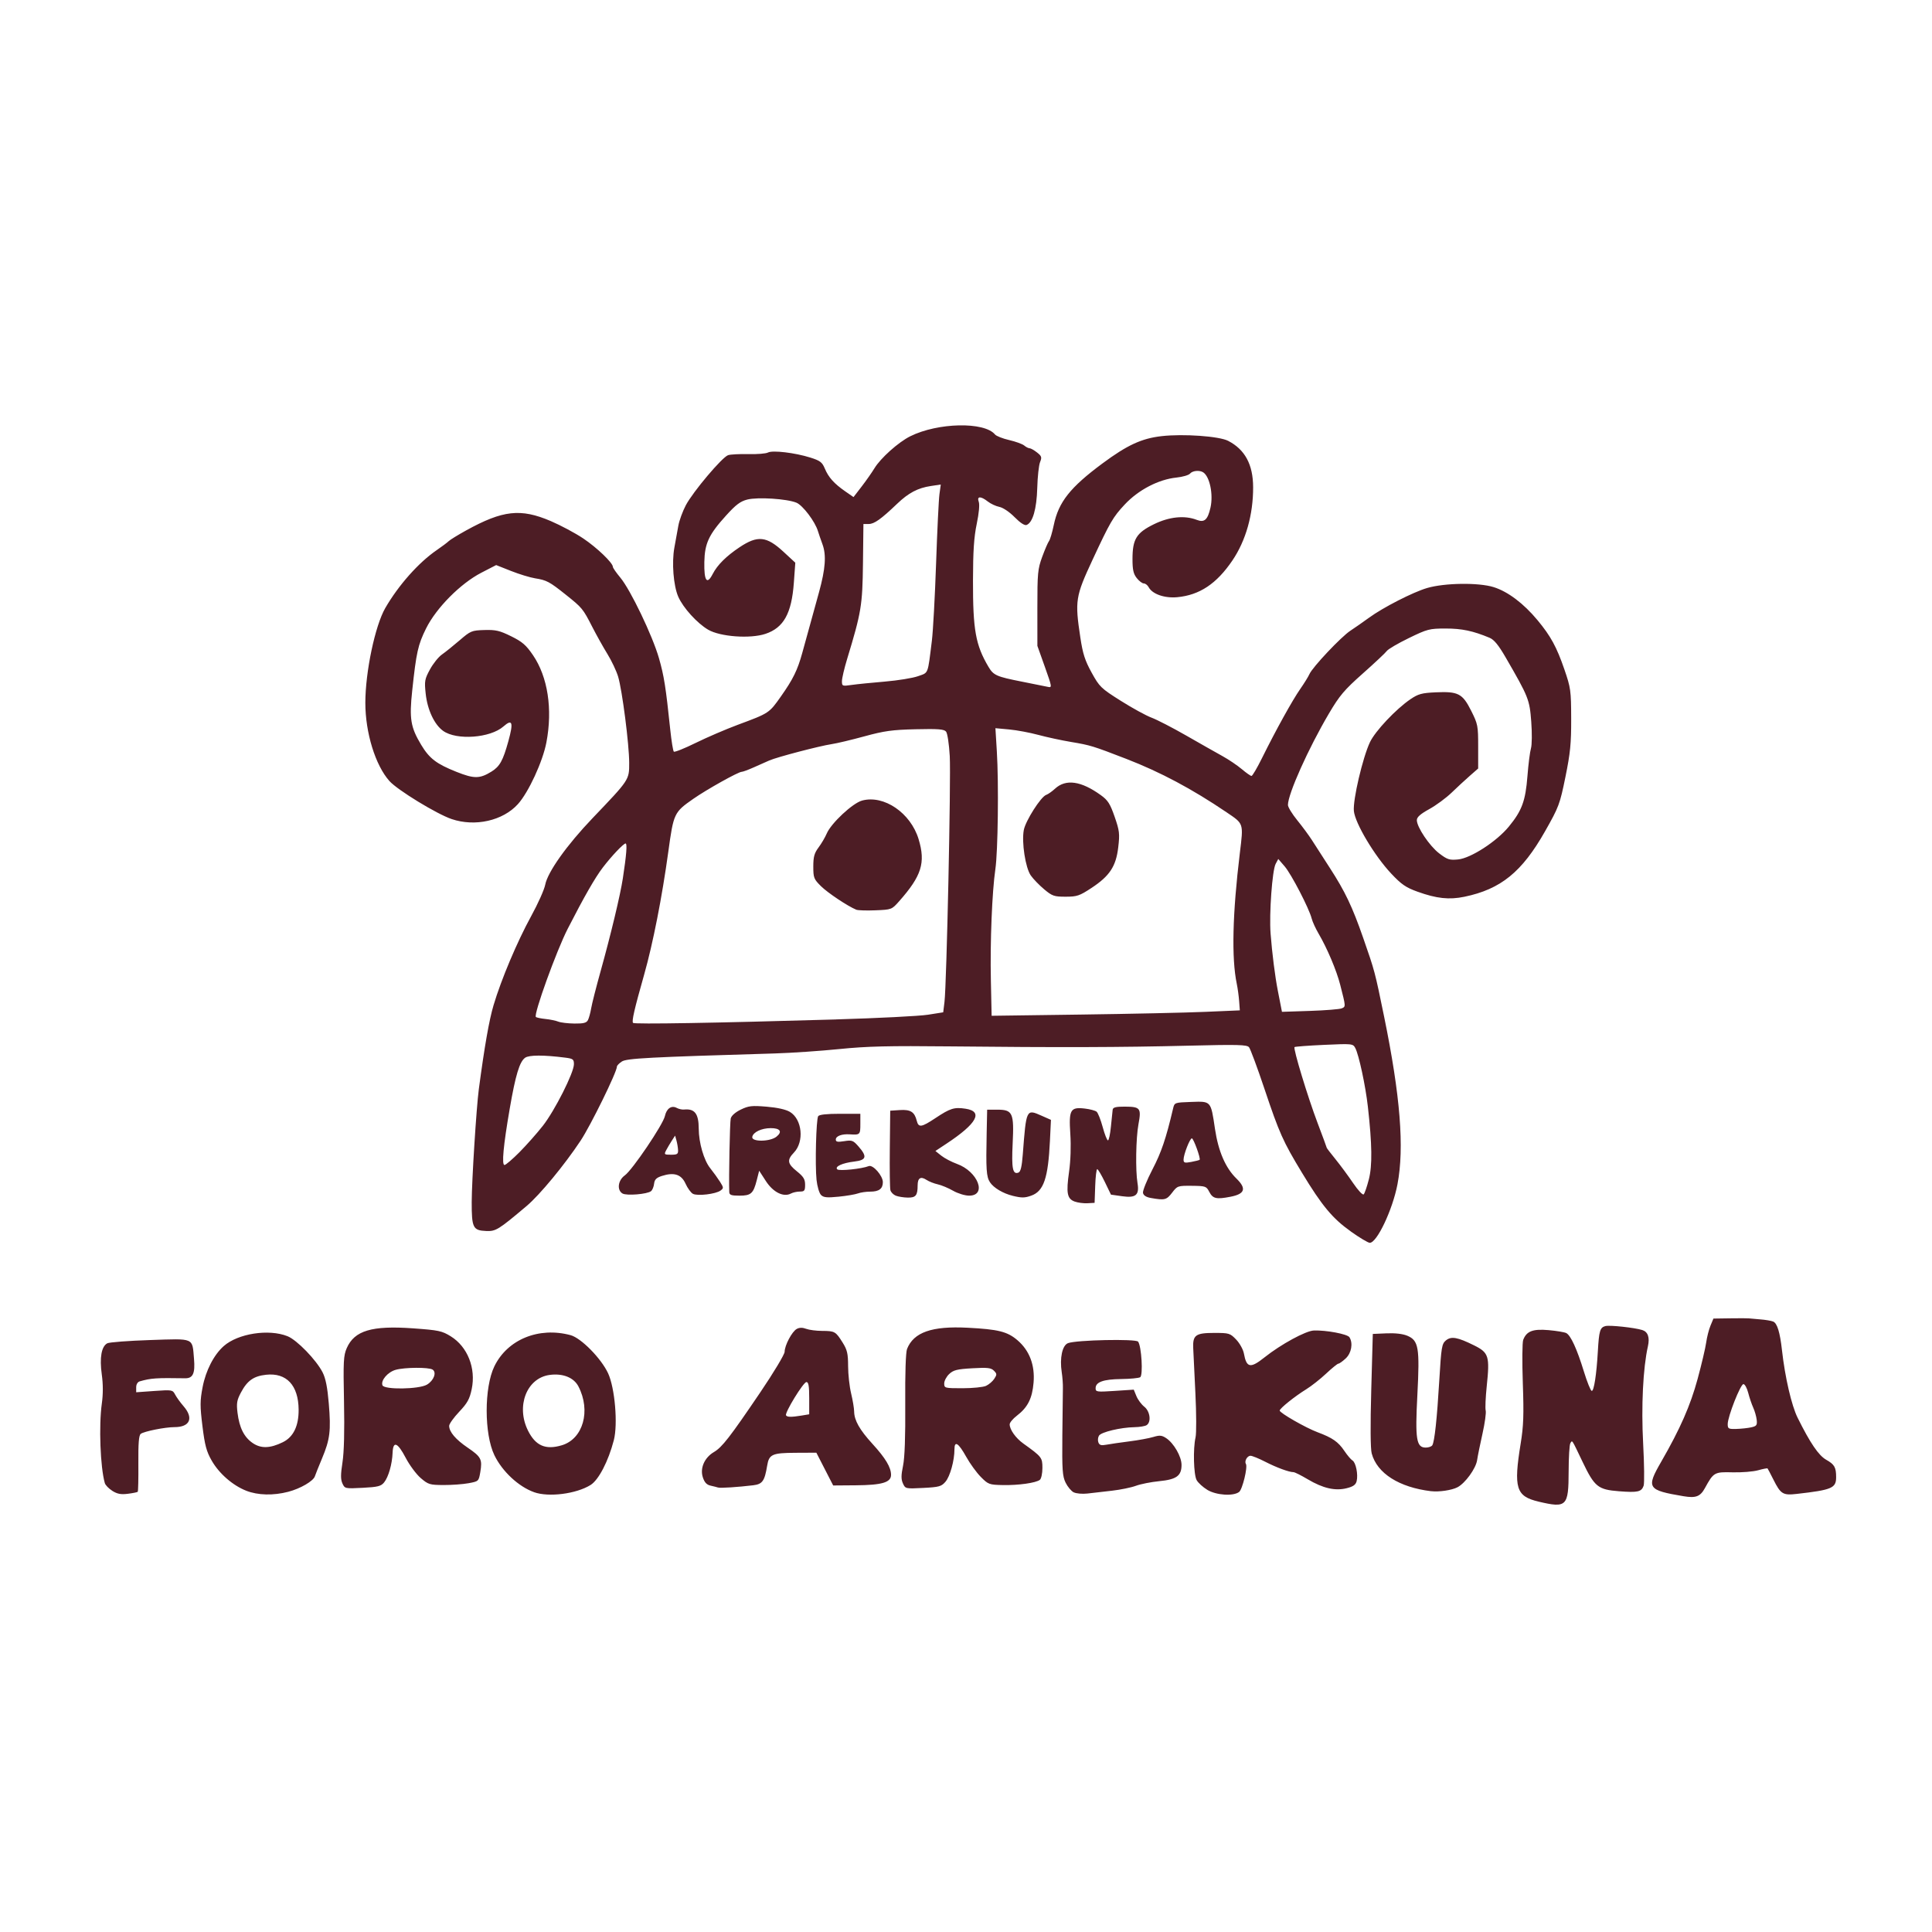 <svg height="150" viewBox="0 0 39.687 39.688" width="150" xmlns="http://www.w3.org/2000/svg"><path d="m-58.141 83.926c-1.577-.371-1.755-.95-1.248-4.073.2-1.23.227-2.007.15-4.225-.052-1.495-.04-2.861.026-3.037.233-.614.676-.784 1.782-.686.556.049 1.112.142 1.237.206.314.161.75 1.111 1.235 2.691.226.736.473 1.35.55 1.364.156.028.337-1.14.43-2.774.082-1.439.152-1.674.529-1.772.302-.079 2.041.108 2.587.278.396.124.533.52.394 1.139-.342 1.517-.474 4.206-.334 6.817.078 1.461.093 2.793.034 2.96-.153.431-.409.489-1.723.387-1.479-.114-1.719-.308-2.564-2.074-.776-1.622-.709-1.521-.851-1.292-.064.103-.118.993-.12 1.977-.005 2.452-.135 2.582-2.115 2.115zm10.183-.374c-2.552-.43-2.644-.571-1.576-2.425 1.326-2.3 2.042-3.93 2.549-5.797.279-1.027.549-2.176.601-2.554.052-.378.188-.911.302-1.185l.207-.497 1.181-.017c.65-.009 1.234-.008 1.298.003.064.011.419.042.789.07.37.027.784.097.922.155.282.119.476.753.616 2.014.21 1.881.671 3.874 1.094 4.725.884 1.781 1.474 2.648 2.006 2.949.582.329.696.53.696 1.222 0 .767-.294.892-2.758 1.172-.976.111-1.127.018-1.645-1.014-.201-.4-.383-.747-.405-.772s-.321.033-.664.129c-.343.096-1.149.161-1.79.144-1.274-.034-1.331-.001-1.94 1.11-.323.59-.637.709-1.484.567zm4.733-4.833c.375-.083.424-.15.384-.521-.026-.234-.135-.62-.243-.857-.108-.237-.267-.705-.353-1.041-.087-.336-.237-.61-.335-.61-.207 0-1.102 2.277-1.102 2.803 0 .326.052.355.61.339.335-.009.803-.06 1.04-.112zm-114.905 4.454c-.249-.157-.487-.403-.527-.546-.317-1.119-.426-4.023-.209-5.574.093-.665.092-1.357-.004-2.046-.163-1.171-.023-1.96.387-2.179.141-.075 1.489-.178 2.995-.228 3.152-.104 2.955-.189 3.085 1.323.087 1.01-.076 1.366-.62 1.357-2.04-.033-2.388-.01-3.183.215-.15.042-.251.21-.251.418v.348l1.275-.091c1.241-.088 1.28-.081 1.455.253.099.189.365.556.59.815.725.835.452 1.467-.633 1.467-.658 0-2.141.296-2.368.473-.134.104-.178.662-.167 2.072.009 1.061-.011 1.956-.044 1.989-.033.033-.345.096-.694.14-.484.061-.741.013-1.087-.205zm9.391-.007c-.949-.372-1.905-1.205-2.425-2.115-.366-.64-.482-1.072-.647-2.412-.175-1.419-.173-1.776.01-2.734.223-1.168.789-2.268 1.481-2.881.999-.884 3.161-1.219 4.475-.692.659.264 2.012 1.659 2.458 2.534.213.418.339 1.054.433 2.178.16 1.92.086 2.52-.475 3.86-.237.567-.462 1.127-.499 1.246-.106.337-1.014.866-1.869 1.089-1.046.273-2.128.246-2.943-.073zm2.567-3.406c.737-.36 1.114-1.14 1.104-2.282-.015-1.705-.849-2.6-2.28-2.445-.872.094-1.32.41-1.763 1.243-.286.537-.323.755-.242 1.422.128 1.05.463 1.716 1.071 2.128.578.392 1.217.372 2.11-.065zm17.611 3.507c-1.087-.388-2.231-1.454-2.781-2.591-.72-1.49-.723-4.742-.006-6.226.915-1.891 3.116-2.793 5.348-2.192.735.198 2.143 1.629 2.628 2.671.477 1.026.695 3.57.402 4.696-.383 1.473-1.065 2.785-1.63 3.137-1.004.625-2.935.872-3.961.506zm1.948-3.29c1.492-.447 2.047-2.418 1.162-4.125-.325-.628-1.106-.936-2.035-.804-1.597.228-2.352 2.191-1.501 3.901.53 1.065 1.233 1.37 2.373 1.028zm35.887 3.302c-.173-.088-.429-.394-.569-.68-.22-.449-.251-.899-.229-3.32.014-1.54.031-3.026.039-3.302.008-.276-.029-.779-.081-1.118-.154-.999.038-1.889.441-2.042.585-.223 4.747-.312 4.911-.106.24.304.362 2.362.148 2.495-.101.063-.701.121-1.332.128-1.249.015-1.793.21-1.793.642 0 .262.08.273 1.337.19l1.337-.088.188.456c.104.251.352.584.552.741.408.322.502 1.078.16 1.294-.112.071-.494.134-.849.14-.969.017-2.329.341-2.487.593-.077.122-.097.335-.044.473.075.196.199.232.561.163.255-.048.981-.153 1.612-.234.631-.08 1.386-.219 1.679-.308.443-.135.592-.122.897.078.54.354 1.082 1.296 1.082 1.881 0 .764-.353 1.021-1.566 1.14-.569.056-1.304.202-1.634.324-.33.122-1.084.277-1.676.344-.592.067-1.366.156-1.721.198-.355.041-.787.003-.961-.085zm9.367-.176c-.307-.186-.643-.492-.748-.681-.213-.384-.259-2.212-.077-2.999.064-.276.059-1.665-.011-3.087-.07-1.421-.139-2.851-.153-3.176-.039-.906.173-1.059 1.464-1.059 1.056 0 1.12.02 1.549.467.246.257.49.697.541.978.185 1.011.452 1.06 1.453.263 1.14-.907 2.882-1.856 3.447-1.877.864-.033 2.357.249 2.498.47.265.419.143 1.112-.261 1.488-.216.201-.446.365-.511.365-.065 0-.453.314-.862.698-.409.384-1.035.877-1.39 1.096-.801.493-1.865 1.346-1.865 1.495 0 .165 1.828 1.212 2.653 1.519 1.044.389 1.452.672 1.878 1.305.209.31.466.614.571.675.237.138.408.987.293 1.449-.064.257-.238.381-.697.496-.809.204-1.666.007-2.737-.629-.459-.273-.906-.496-.994-.496-.312 0-1.196-.326-1.99-.734-.444-.228-.905-.415-1.024-.415-.229 0-.442.377-.322.571.137.222-.242 1.788-.477 1.967-.408.311-1.604.231-2.23-.149zm15.689.095c-2.245-.271-3.787-1.251-4.164-2.647-.089-.331-.101-1.965-.032-4.451l.109-3.928.958-.042c.607-.027 1.142.035 1.461.168.793.332.878.832.706 4.139-.164 3.134-.073 3.703.589 3.703.197 0 .403-.073.458-.163.158-.256.329-1.846.491-4.575.136-2.292.176-2.535.456-2.77.375-.315.813-.239 1.989.345 1.023.508 1.1.758.88 2.852-.082.782-.115 1.552-.074 1.711.042.159-.059.89-.224 1.624-.165.734-.335 1.57-.377 1.857-.087.587-.835 1.62-1.379 1.902-.398.207-1.297.34-1.846.273zm-76.327-.543c-.129-.284-.128-.628.003-1.478.112-.721.149-2.212.107-4.267-.057-2.816-.036-3.222.194-3.746.539-1.227 1.757-1.591 4.638-1.385 1.805.129 2.036.178 2.653.56 1.176.728 1.775 2.234 1.469 3.698-.146.701-.301.981-.879 1.593-.386.409-.702.852-.702.985 0 .423.452.954 1.304 1.534.94.639 1.031.816.878 1.713-.109.637-.117.645-.823.776-.392.072-1.181.13-1.751.127-.969-.004-1.076-.037-1.603-.489-.31-.267-.784-.905-1.052-1.418-.569-1.088-.886-1.211-.919-.354-.03.794-.289 1.7-.595 2.077-.217.269-.436.324-1.504.379-1.231.064-1.252.059-1.418-.305zm5.925-6.928c.483-.286.698-.863.394-1.056-.272-.172-1.945-.162-2.586.017-.555.154-1.058.743-.927 1.085.122.319 2.561.283 3.119-.046zm20.418 7.216c-.079-.027-.316-.087-.527-.134-.277-.061-.429-.222-.547-.581-.212-.642.112-1.382.774-1.773.578-.341 1.116-1.035 3.255-4.191.936-1.382 1.704-2.661 1.705-2.841.003-.455.519-1.425.854-1.605.187-.1.4-.102.654-.005.208.079.712.145 1.121.146.887.003.95.039 1.439.821.32.511.38.773.382 1.651.001.574.096 1.431.21 1.905.114.474.21 1.046.213 1.27.008.625.381 1.285 1.288 2.277.913.999 1.299 1.644 1.299 2.171 0 .529-.633.716-2.473.73l-1.583.012-.59-1.149-.59-1.149-1.457.007c-1.647.009-1.861.106-1.992.904-.178 1.078-.332 1.294-.976 1.373-1.054.128-2.312.21-2.459.159zm5.845-5.048.538-.089v-1.13c0-.858-.047-1.13-.196-1.13-.213 0-1.534 2.157-1.429 2.333.077.13.371.134 1.087.016zm7.11 4.76c-.134-.294-.132-.568.007-1.243.118-.574.17-2.035.154-4.335-.015-2.141.034-3.615.126-3.85.462-1.171 1.741-1.62 4.244-1.49 2.157.111 2.791.27 3.499.877.842.722 1.231 1.745 1.128 2.972-.093 1.111-.411 1.738-1.175 2.322-.275.21-.5.481-.5.603 0 .367.422.962.954 1.343 1.299.932 1.341.986 1.341 1.718 0 .379-.08.751-.179.829-.275.217-1.505.39-2.605.367-.947-.02-1.015-.045-1.534-.57-.299-.302-.756-.931-1.017-1.399-.553-.991-.832-1.17-.832-.533 0 .786-.308 1.894-.631 2.27-.285.332-.443.375-1.563.433-1.232.063-1.248.06-1.417-.313zm5.825-6.843c.2-.091.46-.314.578-.494.193-.295.191-.353-.026-.57-.202-.203-.448-.23-1.512-.169-1.069.061-1.326.125-1.621.402-.193.181-.351.48-.351.664 0 .325.036.334 1.284.334.706 0 1.448-.075 1.647-.166zm25.567-10.832c-1.276-.906-2.014-1.793-3.419-4.114-1.329-2.195-1.582-2.761-2.629-5.883-.498-1.486-.985-2.796-1.08-2.912-.149-.179-.769-.195-4.282-.108-4.719.116-9.037.129-16.658.049-4.337-.046-5.844-.009-7.784.187-1.323.134-3.356.272-4.518.307-8.862.263-10.391.343-10.732.567-.189.124-.344.285-.344.357 0 .378-1.836 4.122-2.548 5.195-1.132 1.707-2.86 3.799-3.778 4.573-1.996 1.684-2.161 1.785-2.851 1.756-.914-.039-1.007-.229-1.003-2.033.003-1.479.327-6.615.498-7.905.398-2.995.723-4.851 1.032-5.887.54-1.817 1.658-4.463 2.636-6.246.477-.869.921-1.861.987-2.205.171-.891 1.514-2.78 3.324-4.673 2.585-2.704 2.564-2.672 2.564-3.868-0-1.289-.489-5.097-.777-6.053-.119-.395-.455-1.106-.747-1.579-.292-.474-.771-1.331-1.065-1.905-.657-1.282-.702-1.336-1.856-2.257-1.147-.915-1.34-1.018-2.151-1.148-.355-.057-1.115-.289-1.688-.516l-1.043-.413-1.037.535c-1.463.755-3.164 2.471-3.877 3.909-.568 1.146-.684 1.667-.972 4.36-.211 1.972-.113 2.566.628 3.798.577.96 1.07 1.337 2.484 1.899 1.232.49 1.625.486 2.445-.021.581-.36.806-.763 1.184-2.129.369-1.333.284-1.588-.346-1.035-.921.81-3.281.984-4.224.311-.618-.441-1.105-1.478-1.226-2.614-.094-.878-.07-1.016.3-1.696.221-.407.599-.878.84-1.046.241-.168.799-.617 1.241-.997.768-.661.844-.693 1.735-.72.793-.024 1.072.041 1.876.438.781.385 1.046.615 1.531 1.325 1.039 1.524 1.386 3.778.94 6.119-.255 1.34-1.251 3.497-1.996 4.323-1.053 1.166-3.002 1.606-4.647 1.049-1.051-.356-3.793-2.032-4.36-2.664-.985-1.098-1.691-3.387-1.691-5.484-0-2.166.683-5.412 1.4-6.651.928-1.603 2.336-3.188 3.605-4.057.363-.249.741-.532.84-.629.099-.097.647-.434 1.219-.75 2.578-1.422 3.823-1.56 5.935-.658.699.299 1.725.847 2.279 1.219.961.644 2.076 1.714 2.076 1.99 0 .071.235.41.521.753.714.854 2.26 4.076 2.71 5.649.359 1.253.478 2.008.794 5.025.083.79.195 1.478.249 1.53.055.052.745-.224 1.533-.612.789-.388 2.114-.958 2.944-1.267 2.216-.823 2.2-.813 3.038-2.001.845-1.199 1.157-1.835 1.488-3.034.12-.434.37-1.339.555-2.01.186-.671.467-1.69.624-2.263.448-1.629.518-2.59.244-3.34-.129-.353-.273-.772-.32-.929-.199-.672-1.067-1.819-1.513-2-.675-.274-2.707-.403-3.438-.219-.488.123-.801.358-1.491 1.12-1.213 1.339-1.499 1.953-1.525 3.265-.025 1.327.183 1.621.589.831.325-.631.949-1.251 1.889-1.877 1.26-.839 1.884-.774 3.068.32l.832.769-.102 1.408c-.156 2.152-.716 3.157-1.994 3.582-1.07.356-3.172.202-4.017-.294-.771-.452-1.757-1.541-2.093-2.311-.338-.773-.465-2.392-.272-3.446.087-.474.212-1.164.278-1.533.066-.369.303-1.015.525-1.436.506-.955 2.551-3.376 2.965-3.51.169-.055.809-.088 1.422-.073s1.229-.035 1.37-.111c.322-.173 1.895.014 2.971.353.684.215.83.325 1.014.766.259.621.652 1.06 1.43 1.6l.584.405.572-.743c.315-.409.716-.982.893-1.273.435-.719 1.685-1.837 2.515-2.249 1.937-.962 5.191-1.03 5.941-.124.091.11.538.286.993.391.455.105.928.277 1.053.382.125.105.293.192.375.192.082 0 .316.132.521.293.329.259.354.338.215.682-.086.214-.175 1.027-.196 1.808-.041 1.474-.316 2.43-.749 2.596-.137.053-.446-.149-.838-.547-.358-.363-.81-.668-1.067-.72-.245-.049-.611-.219-.813-.378-.497-.392-.783-.381-.634.023.07.189.014.796-.142 1.543-.194.927-.259 1.907-.263 3.96-.007 3.478.181 4.532 1.084 6.061.354.6.556.689 2.353 1.044.828.164 1.645.328 1.816.365.299.065.292.017-.214-1.404l-.524-1.471-.001-2.656c-.001-2.443.026-2.731.34-3.589.188-.513.403-1.01.477-1.105.074-.094.225-.602.335-1.129.336-1.609 1.147-2.633 3.415-4.314 1.734-1.285 2.744-1.752 4.144-1.911 1.526-.174 4.036.004 4.667.331 1.179.61 1.744 1.66 1.749 3.247.005 1.926-.51 3.747-1.454 5.14-1.106 1.631-2.298 2.425-3.862 2.573-.888.084-1.748-.215-2.005-.696-.079-.148-.233-.268-.343-.268s-.333-.17-.497-.378c-.233-.296-.297-.584-.297-1.328 0-1.399.272-1.842 1.5-2.444 1.076-.528 2.154-.638 3.007-.307.535.207.768-.002.962-.865.205-.915-.05-2.16-.506-2.464-.256-.171-.755-.125-.93.086-.089.107-.518.232-.952.277-1.259.13-2.668.865-3.626 1.89-.823.881-1.021 1.222-2.26 3.883-1.193 2.565-1.24 2.86-.852 5.436.173 1.148.323 1.615.793 2.468.551.999.653 1.098 2.045 1.976.806.509 1.775 1.039 2.153 1.18.378.14 1.475.706 2.438 1.258.963.552 2.105 1.2 2.539 1.439.434.24 1.042.65 1.352.913.31.262.616.477.681.477.064 0 .397-.565.738-1.256.96-1.941 2.129-4.054 2.681-4.844.275-.394.565-.862.643-1.04.219-.494 2.22-2.615 2.868-3.041.316-.207.907-.62 1.315-.917.98-.715 3.076-1.787 4.062-2.077 1.231-.362 3.611-.395 4.67-.064.999.312 2.105 1.147 3.085 2.329.919 1.108 1.337 1.875 1.876 3.446.443 1.29.469 1.477.475 3.446.005 1.74-.061 2.412-.404 4.092-.39 1.912-.459 2.097-1.427 3.805-1.619 2.856-3.103 4.061-5.655 4.591-1.069.222-1.953.126-3.29-.356-.814-.293-1.126-.508-1.84-1.267-1.173-1.246-2.538-3.534-2.62-4.394-.075-.78.616-3.734 1.127-4.819.366-.777 1.826-2.326 2.843-3.016.544-.369.793-.437 1.762-.481 1.584-.072 1.884.083 2.49 1.289.47.935.493 1.052.493 2.516v1.536l-.587.514c-.323.283-.9.816-1.282 1.185-.382.369-1.085.886-1.562 1.149-.62.341-.868.561-.869.77-.003.489.891 1.818 1.571 2.336.568.433.718.48 1.321.422.888-.085 2.7-1.258 3.556-2.301.92-1.12 1.17-1.8 1.306-3.541.065-.834.176-1.711.247-1.948.071-.238.08-1.072.02-1.867-.117-1.555-.188-1.732-1.791-4.502-.507-.876-.813-1.249-1.133-1.383-1.16-.484-1.944-.649-3.077-.648-1.141.001-1.278.036-2.582.67-.757.368-1.451.774-1.542.902-.091.128-.847.838-1.68 1.577-1.308 1.161-1.632 1.544-2.379 2.81-1.44 2.44-2.875 5.642-2.875 6.413 0 .147.294.629.654 1.071.36.442.824 1.071 1.032 1.398.208.327.775 1.208 1.261 1.958 1.061 1.64 1.564 2.696 2.326 4.882.817 2.344.82 2.355 1.47 5.528 1.137 5.552 1.427 9.189.937 11.754-.342 1.79-1.443 4.114-1.944 4.105-.118-.002-.719-.361-1.334-.798zm1.272-3.64c.25-.978.231-2.442-.068-5.104-.164-1.461-.632-3.64-.883-4.11-.163-.305-.214-.31-2.181-.221-1.107.05-2.042.121-2.078.156-.105.105.925 3.495 1.616 5.32.354.934.643 1.718.643 1.742 0 .024.278.386.617.804.339.418.894 1.169 1.234 1.671.342.505.672.857.74.788.068-.068.229-.538.359-1.046zm-59.55-1.91c.49-.494 1.228-1.326 1.639-1.85.835-1.064 2.176-3.72 2.179-4.315.002-.347-.06-.394-.607-.464-1.506-.193-2.532-.191-2.812.005-.391.274-.676 1.214-1.082 3.573-.449 2.603-.573 3.948-.366 3.948.087 0 .559-.404 1.049-.897zm4.801-9.261c.071-.138.173-.51.226-.826.053-.316.349-1.479.657-2.584.726-2.604 1.385-5.356 1.565-6.533.252-1.647.314-2.441.192-2.441-.148 0-.977.875-1.595 1.682-.543.709-1.322 2.069-2.463 4.298-.792 1.548-2.404 6.01-2.233 6.182.046.046.348.11.67.143.322.032.727.116.899.185.172.069.682.13 1.133.135.642.007.848-.045.949-.242zm17.378-.048c2.958-.087 5.862-.235 6.454-.328l1.076-.17.089-.726c.151-1.233.46-15.638.37-17.236-.048-.847-.162-1.601-.26-1.719-.141-.17-.546-.202-2.123-.165-1.647.038-2.204.115-3.598.496-.907.248-1.94.494-2.295.546-.845.126-3.824.906-4.374 1.146-.237.103-.736.324-1.11.492-.374.167-.746.304-.826.304-.238 0-2.449 1.235-3.4 1.899-1.342.937-1.377 1.01-1.746 3.701-.438 3.189-1.077 6.441-1.693 8.615-.69 2.436-.883 3.277-.779 3.389.096.103 5.745.007 14.215-.242zm1.434-7.692c-.599-.246-1.999-1.179-2.474-1.649-.5-.495-.538-.591-.538-1.377 0-.683.07-.939.369-1.339.203-.272.46-.71.572-.974.308-.726 1.818-2.136 2.48-2.314 1.533-.413 3.405.867 3.962 2.708.5 1.655.212 2.573-1.371 4.359-.51.576-.526.582-1.649.628-.624.026-1.231.007-1.35-.042zm24.454 7.162 2.438-.105-.048-.646c-.026-.355-.101-.905-.167-1.22-.374-1.792-.3-4.92.217-9.171.256-2.109.283-2.028-.932-2.85-2.419-1.638-4.636-2.819-7.03-3.745-2.344-.906-2.516-.959-3.872-1.186-.671-.112-1.703-.335-2.295-.495-.592-.16-1.511-.332-2.042-.381l-.966-.089.1 1.636c.137 2.232.077 7.013-.103 8.24-.232 1.585-.374 5.088-.316 7.8l.053 2.487 6.263-.085c3.444-.047 7.36-.132 8.701-.19zm-11.281-8.594c-.343-.286-.764-.722-.937-.969-.376-.538-.651-2.326-.49-3.185.122-.647 1.194-2.332 1.568-2.463.132-.046.41-.241.618-.433.759-.701 1.831-.55 3.221.455.489.353.646.6.961 1.508.34.98.365 1.188.253 2.144-.156 1.336-.601 2.012-1.88 2.853-.836.55-1.013.61-1.809.61-.805.001-.938-.045-1.506-.52zm20.867 8.347c.284-.123.285-.105-.111-1.653-.259-1.012-.914-2.561-1.518-3.59-.209-.356-.425-.83-.482-1.054-.175-.7-1.427-3.115-1.895-3.657l-.447-.518-.184.344c-.239.447-.461 3.501-.355 4.885.106 1.385.313 3.02.51 4.02.085.434.185.942.221 1.129l.066.339 1.965-.065c1.081-.036 2.084-.117 2.229-.18zm-32.032-22.909c.907-.076 1.952-.246 2.322-.378.749-.268.67-.065.971-2.487.083-.671.216-3.104.295-5.407.079-2.303.185-4.492.236-4.865l.093-.679-.7.105c-.908.136-1.558.479-2.356 1.241-1.131 1.081-1.607 1.421-1.992 1.421l-.375.001-.032 2.763c-.034 2.936-.117 3.436-1.108 6.692-.201.66-.366 1.364-.366 1.563 0 .35.023.359.681.265.375-.054 1.423-.159 2.331-.235zm13.302 36.455c-.529-.198-.602-.593-.39-2.093.109-.767.143-1.796.087-2.648-.111-1.7.003-1.898 1.021-1.778.358.042.728.141.824.221.095.079.287.564.426 1.077.139.513.305.933.368.933.064 0 .157-.436.208-.969.05-.533.106-1.066.123-1.185.023-.163.229-.215.848-.212 1.093.005 1.171.105.96 1.234-.179.959-.216 3.245-.066 4.132.14.832-.118 1.052-1.074.916l-.788-.112-.43-.89c-.237-.489-.476-.893-.532-.897-.056-.004-.121.526-.143 1.177l-.042 1.185-.502.028c-.276.015-.68-.038-.897-.12zm5.344-.25c-.333-.059-.518-.179-.552-.358-.028-.148.272-.891.667-1.651.622-1.195.945-2.148 1.441-4.253.101-.43.102-.431 1.272-.472 1.407-.05 1.374-.088 1.668 1.893.233 1.565.736 2.732 1.502 3.477.721.702.601 1.079-.406 1.276-1.009.197-1.247.141-1.503-.353-.197-.381-.261-.403-1.216-.412-.985-.009-1.017.002-1.385.485-.387.508-.518.54-1.489.368zm3.419-2.677c.087-.086-.426-1.504-.544-1.504-.139 0-.582 1.135-.582 1.492 0 .225.076.248.538.162.296-.055.561-.123.588-.15zm-26.547 2.461c-.123-.123-.263-.597-.311-1.053-.11-1.035-.028-4.235.114-4.464.07-.113.586-.17 1.531-.17h1.426v.718c0 .75-.021.77-.75.723-.551-.036-.971.122-.971.366 0 .163.128.187.593.113.544-.087.626-.056 1.004.377.62.711.551.95-.302 1.052-.835.099-1.387.352-1.193.546.131.131 1.72-.032 2.209-.227.293-.117.988.675.988 1.126 0 .461-.269.664-.88.664-.295 0-.685.057-.868.126-.183.069-.79.172-1.349.228-.826.083-1.059.06-1.24-.122zm5.246.055c-.171-.069-.341-.242-.379-.386-.038-.143-.057-1.456-.041-2.917l.029-2.656.676-.044c.747-.048 1.027.128 1.182.744.126.503.323.476 1.308-.178 1.045-.694 1.32-.78 2.111-.661 1.268.19.806 1.039-1.334 2.452l-.775.512.413.329c.227.181.721.44 1.097.576 1.477.532 2.126 2.231.85 2.227-.287-.001-.793-.156-1.123-.346-.33-.189-.814-.391-1.074-.448-.26-.057-.616-.198-.791-.313-.406-.266-.618-.134-.618.387 0 .706-.13.866-.697.856-.287-.005-.662-.065-.833-.134zm8.198.009c-.68-.166-1.339-.558-1.596-.95-.253-.386-.286-.887-.231-3.474l.034-1.615h.709c1.081 0 1.184.226 1.079 2.369-.086 1.753.002 2.196.405 2.042.154-.059.239-.413.305-1.277.246-3.205.238-3.189 1.329-2.706l.645.286-.071 1.474c-.126 2.612-.436 3.525-1.303 3.837-.462.166-.675.169-1.305.015zm-27.358-.161c-.408-.243-.32-.928.163-1.273.526-.375 2.677-3.558 2.808-4.155.117-.535.461-.772.831-.574.143.077.371.128.506.115.754-.076 1.032.285 1.036 1.343.004.986.359 2.21.803 2.767.228.285.538.716.69.956.257.408.26.449.033.615-.336.246-1.617.397-1.933.227-.144-.077-.376-.396-.517-.709-.294-.653-.803-.82-1.66-.544-.387.125-.512.25-.546.546-.024.211-.121.446-.215.521-.268.214-1.716.332-1.999.164zm3.894-3.043c-.008-.178-.058-.479-.111-.67l-.097-.347-.225.347c-.124.191-.302.492-.396.67-.162.306-.145.323.336.323.434 0 .505-.046.493-.323zm3.59 2.943c-.038-.993.04-4.907.103-5.163.047-.193.323-.436.704-.621.549-.266.773-.291 1.815-.204.755.063 1.35.197 1.631.366.861.52 1.015 2.085.28 2.852-.499.522-.459.777.21 1.315.462.372.574.554.574.94 0 .418-.047.478-.368.478-.202 0-.484.062-.625.138-.517.277-1.248-.086-1.757-.873l-.47-.726-.169.664c-.239.939-.403 1.085-1.218 1.085-.567 0-.701-.048-.709-.251zm3.315-3.889c.427-.346.254-.598-.41-.595-.646.003-1.227.278-1.292.612-.07.363 1.249.35 1.701-.016z" fill="#4d1d25" stroke-width=".143" transform="matrix(.293 0 0 .293 48.639 6.256)"/></svg>